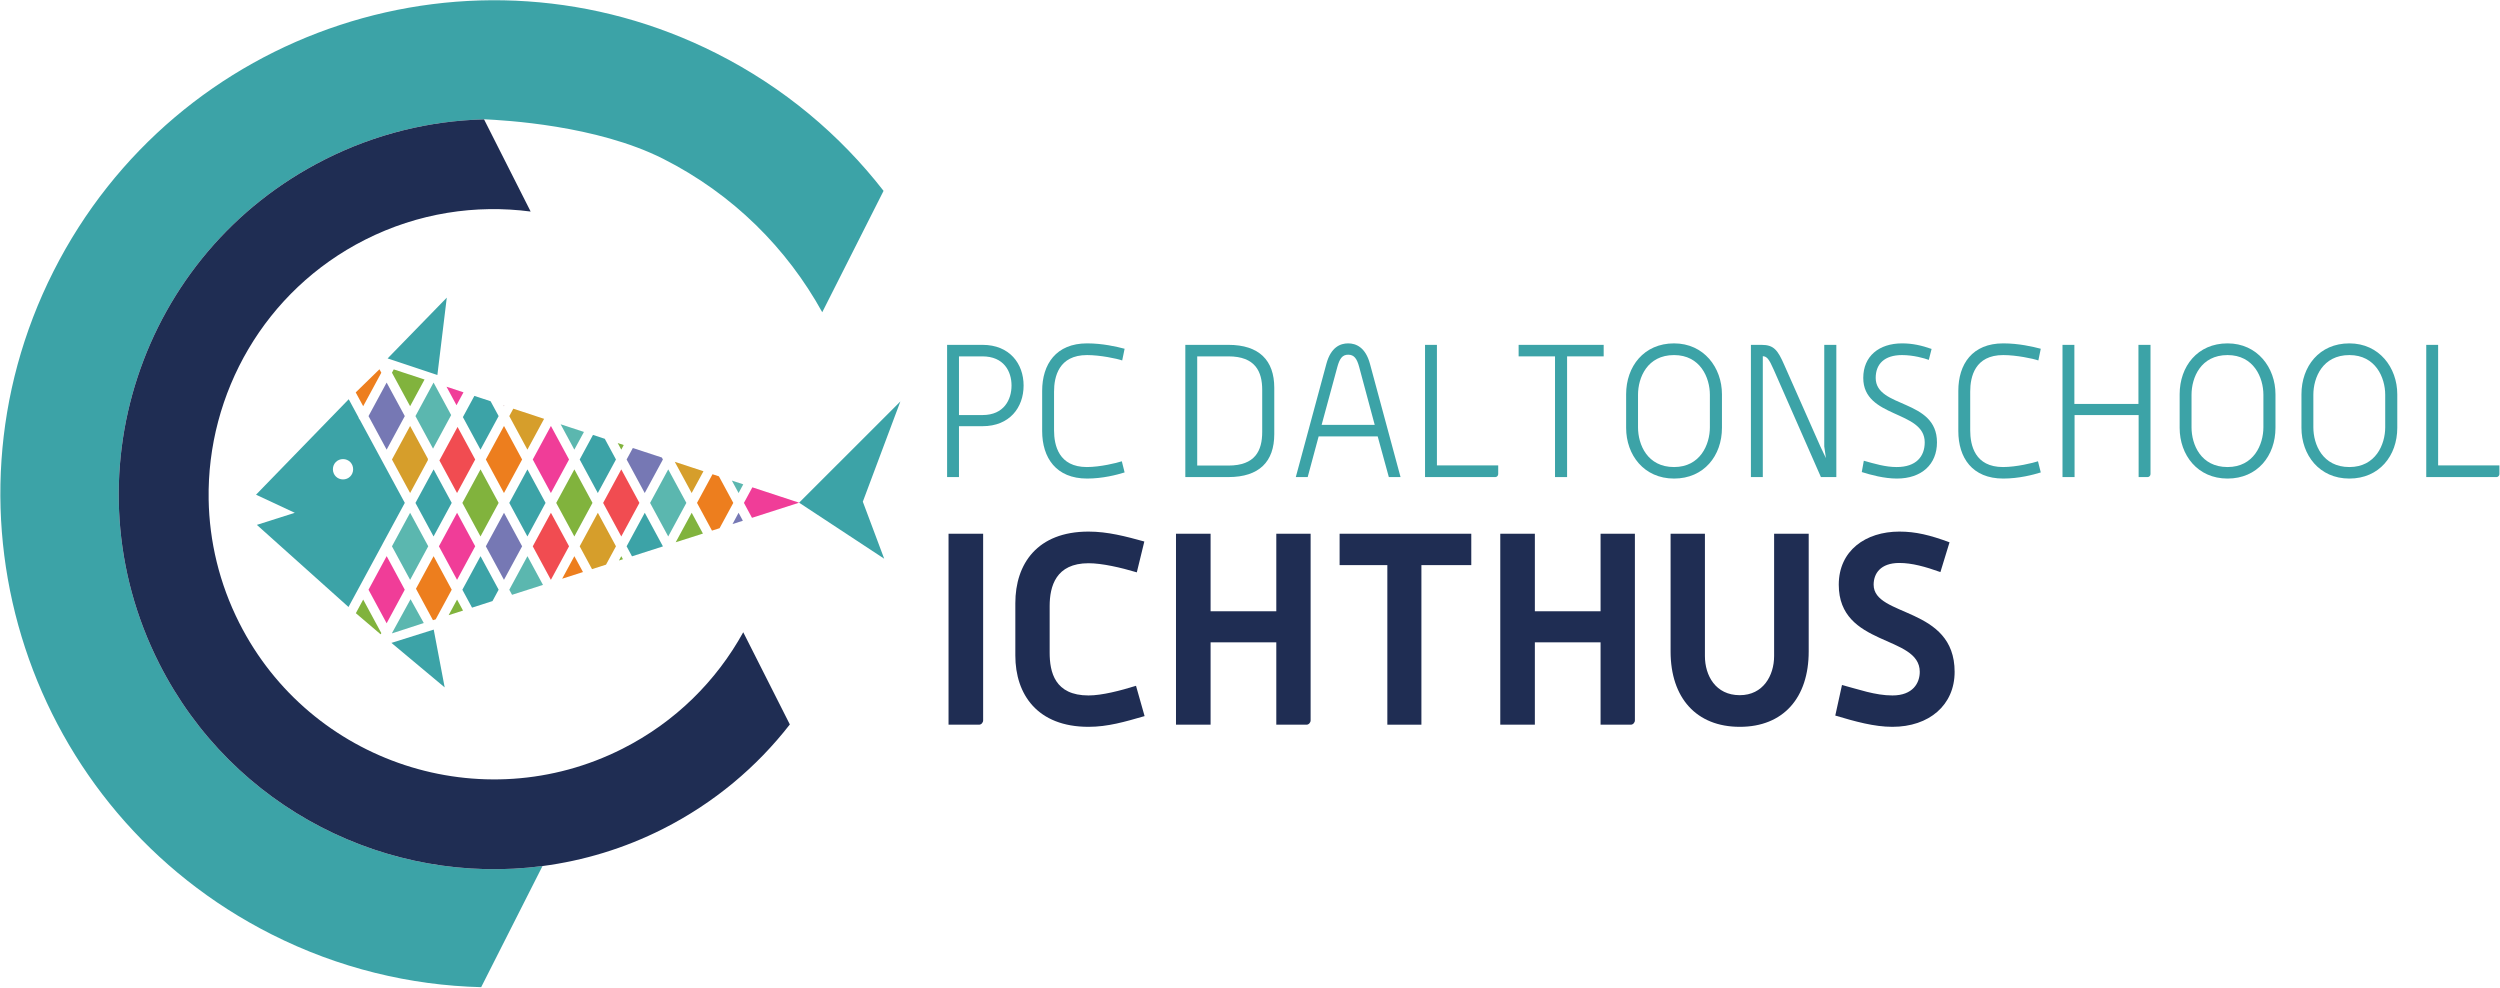 <?xml version="1.0" encoding="UTF-8" standalone="no"?>
<!-- Created with Inkscape (http://www.inkscape.org/) -->

<svg
   version="1.1"
   id="svg2"
   width="552.32"
   height="218.253"
   viewBox="0 0 552.32 218.253"
   sodipodi:docname="Ichthus.eps"
   xmlns:inkscape="http://www.inkscape.org/namespaces/inkscape"
   xmlns:sodipodi="http://sodipodi.sourceforge.net/DTD/sodipodi-0.dtd"
   xmlns="http://www.w3.org/2000/svg"
   xmlns:svg="http://www.w3.org/2000/svg">
  <defs
     id="defs6" />
  <sodipodi:namedview
     id="namedview4"
     pagecolor="#ffffff"
     bordercolor="#000000"
     borderopacity="0.25"
     inkscape:showpageshadow="2"
     inkscape:pageopacity="0.0"
     inkscape:pagecheckerboard="0"
     inkscape:deskcolor="#d1d1d1" />
  <g
     id="g8"
     inkscape:groupmode="layer"
     inkscape:label="ink_ext_XXXXXX"
     transform="matrix(1.333,0,0,-1.333,0,218.253)">
    <g
       id="g10"
       transform="scale(0.1)">
      <path
         d="m 1622.76,436.23 h -50.67 v 316.477 h 57.34 V 443.352 c 0,-3.563 -3.11,-7.122 -6.67,-7.122"
         style="fill:#1f2d53;fill-opacity:1;fill-rule:nonzero;stroke:none"
         id="path12" />
      <path
         d="m 1804.12,432.68 c -84.9,0 -121.34,53.781 -121.34,118.23 v 86.68 c 0,65.332 36.44,118.672 121.34,118.672 32.01,0 61.79,-8 92.46,-16.446 l -12.45,-51.113 c -26.67,7.996 -57.78,15.117 -80.01,15.117 -54.23,0 -64.45,-38.234 -64.45,-71.121 v -76.91 c 0,-32.437 8.45,-71.109 64.45,-71.109 22.23,0 52.9,8.011 78.68,16 l 14.22,-50.219 c -32.44,-9.34 -60.89,-17.781 -92.9,-17.781"
         style="fill:#1f2d53;fill-opacity:1;fill-rule:nonzero;stroke:none"
         id="path14" />
      <path
         d="M 2165.52,436.23 H 2115.3 V 572.691 H 2006.4 V 436.23 h -57.34 v 316.477 h 57.34 V 624.25 h 108.9 v 128.457 h 56.89 V 443.352 c 0,-3.563 -3.1,-7.122 -6.67,-7.122"
         style="fill:#1f2d53;fill-opacity:1;fill-rule:nonzero;stroke:none"
         id="path16" />
      <path
         d="M 2355.81,700.703 V 436.23 h -56.46 v 264.473 h -79.12 v 52.004 h 218.24 v -52.004 h -82.66"
         style="fill:#1f2d53;fill-opacity:1;fill-rule:nonzero;stroke:none"
         id="path18" />
      <path
         d="m 2702.97,436.23 h -50.23 v 136.461 h -108.9 V 436.23 h -57.33 v 316.477 h 57.33 V 624.25 h 108.9 v 128.457 h 56.89 V 443.352 c 0,-3.563 -3.1,-7.122 -6.66,-7.122"
         style="fill:#1f2d53;fill-opacity:1;fill-rule:nonzero;stroke:none"
         id="path20" />
      <path
         d="m 2883.47,432.68 c -72,0 -114.68,47.992 -114.68,124.902 v 195.125 h 56.9 V 550.02 c 0,-32.45 17.77,-64.891 57.78,-64.891 38.67,0 56.9,32.441 56.9,64.891 v 202.687 h 57.33 V 557.582 c 0,-76.461 -41.78,-124.902 -114.23,-124.902"
         style="fill:#1f2d53;fill-opacity:1;fill-rule:nonzero;stroke:none"
         id="path22" />
      <path
         d="m 3136.42,432.68 c -30.22,0 -61.79,8.879 -94.68,18.66 l 11.12,50.68 c 27.11,-7.122 55.11,-17.34 83.56,-17.34 34.23,0 45.34,20.898 45.34,39.121 0,61.777 -134.24,40.89 -134.24,144.453 0,56.445 44.46,88.008 100.45,88.008 27.11,0 50.68,-5.782 83.13,-17.774 l -15.12,-49.336 c -24.88,8.887 -47.11,15.106 -68.01,15.106 -31.56,0 -42.66,-17.781 -42.66,-36.004 0,-54.223 134.23,-35.555 134.23,-144.453 0,-55.121 -42.23,-91.121 -103.12,-91.121"
         style="fill:#1f2d53;fill-opacity:1;fill-rule:nonzero;stroke:none"
         id="path24" />
      <path
         d="m 1628.16,1046.67 h -38.78 v -97.26 h 39.09 c 35.7,0 48.01,25.856 48.01,48.934 0,23.396 -12.62,48.326 -48.32,48.326 z m 0.31,-115.721 h -39.09 v -84.336 h -19.69 v 219.137 h 58.78 c 44.63,0 68.02,-31.09 68.02,-67.406 0,-36.621 -23.39,-67.395 -68.02,-67.395"
         style="fill:#3ca3a7;fill-opacity:1;fill-rule:nonzero;stroke:none"
         id="path26" />
      <path
         d="m 1801.73,844.152 c -51.4,0 -74.48,34.473 -74.48,78.793 v 66.477 c 0,44.318 23.08,78.788 74.48,78.788 25.85,0 49.25,-5.54 62.17,-8.92 l -4,-19.39 c -8.62,3.07 -36.62,8.92 -58.17,8.92 -47.09,0 -54.78,-36.01 -54.78,-60.632 v -64.012 c 0,-24.934 7.69,-60.942 54.48,-60.942 21.85,0 49.55,6.77 57.85,9.543 l 4.62,-18.468 c -12.92,-4.004 -36.32,-10.157 -62.17,-10.157"
         style="fill:#3ca3a7;fill-opacity:1;fill-rule:nonzero;stroke:none"
         id="path28" />
      <path
         d="m 2091.94,991.27 c 0,30.16 -11.39,55.4 -56.02,55.4 h -51.7 V 865.695 h 51.7 c 44.63,0 56.02,24.93 56.02,55.711 z m -56.02,-144.657 h -71.4 v 219.137 h 71.4 c 50.78,0 76.02,-25.54 76.02,-71.098 v -76.941 c 0,-45.547 -24.93,-71.098 -76.02,-71.098"
         style="fill:#3ca3a7;fill-opacity:1;fill-rule:nonzero;stroke:none"
         id="path30" />
      <path
         d="m 2252.58,1029.43 c -3.69,13.54 -8.32,20.01 -18.16,20.01 -9.84,0 -14.16,-6.77 -17.85,-20.01 l -26.15,-96.328 h 88.01 z m 49.24,-182.817 -18.47,67.407 h -97.87 l -18.15,-67.407 h -19.71 l 50.79,188.047 c 7.39,27.09 22.78,33.55 36.01,33.55 12.93,0 28.62,-6.46 36.01,-33.55 l 50.79,-188.047 h -19.4"
         style="fill:#3ca3a7;fill-opacity:1;fill-rule:nonzero;stroke:none"
         id="path32" />
      <path
         d="m 2478.47,846.613 h -116.65 v 219.137 h 19.71 V 866.008 h 101.56 v -14.473 c 0,-2.461 -2.16,-4.922 -4.62,-4.922"
         style="fill:#3ca3a7;fill-opacity:1;fill-rule:nonzero;stroke:none"
         id="path34" />
      <path
         d="M 2597.25,1046.67 V 846.613 h -20 v 200.057 h -60.32 v 19.08 h 140.96 v -19.08 h -60.64"
         style="fill:#3ca3a7;fill-opacity:1;fill-rule:nonzero;stroke:none"
         id="path36" />
      <path
         d="m 2833.91,982.961 c 0,28.619 -15.99,65.859 -59.39,65.859 -44.32,0 -59.71,-37.24 -59.71,-65.859 v -53.863 c 0,-28.625 15.39,-65.864 59.71,-65.864 43.4,0 59.39,37.239 59.39,65.864 z m -59.39,-138.809 c -49.87,0 -79.41,39.09 -79.41,84.024 v 55.707 c 0,46.167 29.54,84.327 79.41,84.327 49.55,0 79.4,-40.32 79.4,-84.327 v -55.707 c 0,-46.164 -29.85,-84.024 -79.4,-84.024"
         style="fill:#3ca3a7;fill-opacity:1;fill-rule:nonzero;stroke:none"
         id="path38" />
      <path
         d="m 3017.94,846.613 -78.17,177.897 c -7.69,17.54 -11.39,22.16 -18.15,22.46 V 846.613 h -19.7 v 219.137 h 17.85 c 20.31,0 26.78,-8.93 37.54,-33.55 l 59.71,-134.802 9.23,-19.39 -2.77,19.39 v 168.352 h 20.01 V 846.613 h -25.55"
         style="fill:#3ca3a7;fill-opacity:1;fill-rule:nonzero;stroke:none"
         id="path40" />
      <path
         d="m 3143.81,844.152 c -20.93,0 -43.71,6.153 -58.16,10.782 l 3.38,18.769 c 17.54,-4.93 35.7,-10.469 54.47,-10.469 32.33,0 46.48,17.543 46.48,40.938 0,53.547 -101.87,39.394 -101.87,106.798 0,36 26.15,57.24 64.32,57.24 17.23,0 32.32,-3.39 48.93,-9.23 l -4.62,-18.16 c -7.07,2.77 -25.85,8 -44.31,8 -29.24,0 -43.7,-14.77 -43.7,-37.85 0,-50.782 101.56,-34.169 101.56,-106.798 0,-36.32 -25.24,-60.02 -66.48,-60.02"
         style="fill:#3ca3a7;fill-opacity:1;fill-rule:nonzero;stroke:none"
         id="path42" />
      <path
         d="m 3320.15,844.152 c -51.4,0 -74.48,34.473 -74.48,78.793 v 66.477 c 0,44.318 23.08,78.788 74.48,78.788 25.85,0 49.25,-5.54 62.17,-8.92 l -4,-19.39 c -8.62,3.07 -36.63,8.92 -58.17,8.92 -47.09,0 -54.78,-36.01 -54.78,-60.632 v -64.012 c 0,-24.934 7.69,-60.942 54.48,-60.942 21.84,0 49.55,6.77 57.85,9.543 l 4.62,-18.468 c -12.92,-4.004 -36.32,-10.157 -62.17,-10.157"
         style="fill:#3ca3a7;fill-opacity:1;fill-rule:nonzero;stroke:none"
         id="path44" />
      <path
         d="m 3559.58,846.613 h -15.07 V 949.41 H 3438.33 V 846.613 h -20 v 219.137 h 19.68 v -97.871 h 106.18 v 97.871 h 20.01 V 851.535 c 0,-2.461 -2.15,-4.922 -4.62,-4.922"
         style="fill:#3ca3a7;fill-opacity:1;fill-rule:nonzero;stroke:none"
         id="path46" />
      <path
         d="m 3751.3,982.961 c 0,28.619 -16,65.859 -59.4,65.859 -44.32,0 -59.71,-37.24 -59.71,-65.859 v -53.863 c 0,-28.625 15.39,-65.864 59.71,-65.864 43.4,0 59.4,37.239 59.4,65.864 z m -59.4,-138.809 c -49.85,0 -79.4,39.09 -79.4,84.024 v 55.707 c 0,46.167 29.55,84.327 79.4,84.327 49.55,0 79.41,-40.32 79.41,-84.327 v -55.707 c 0,-46.164 -29.86,-84.024 -79.41,-84.024"
         style="fill:#3ca3a7;fill-opacity:1;fill-rule:nonzero;stroke:none"
         id="path48" />
      <path
         d="m 3953.19,982.961 c 0,28.619 -16,65.859 -59.4,65.859 -44.31,0 -59.7,-37.24 -59.7,-65.859 v -53.863 c 0,-28.625 15.39,-65.864 59.7,-65.864 43.4,0 59.4,37.239 59.4,65.864 z m -59.4,-138.809 c -49.86,0 -79.41,39.09 -79.41,84.024 v 55.707 c 0,46.167 29.55,84.327 79.41,84.327 49.55,0 79.4,-40.32 79.4,-84.327 v -55.707 c 0,-46.164 -29.85,-84.024 -79.4,-84.024"
         style="fill:#3ca3a7;fill-opacity:1;fill-rule:nonzero;stroke:none"
         id="path50" />
      <path
         d="M 4137.84,846.613 H 4021.2 v 219.137 h 19.68 V 866.008 h 101.57 v -14.473 c 0,-2.461 -2.15,-4.922 -4.61,-4.922"
         style="fill:#3ca3a7;fill-opacity:1;fill-rule:nonzero;stroke:none"
         id="path52" />
      <path
         d="M 1187.53,1548.8 C 784.398,1752.55 292.441,1590.87 88.695,1187.75 -115.059,784.602 46.641,292.609 449.773,88.898 561.484,32.391 680.102,4.148 797.484,1.199 L 899.117,201.922 C 644.758,168.602 386,295.949 263.723,537.84 c -154.821,306.351 -31.977,680.2 274.386,834.98 84.887,42.91 174.954,64.4 264.149,66.64 l 0.332,0.16 c 32.746,-1.6 185.723,-9.53 296.65,-65.57 115.7,-58.49 205.19,-148.47 263.53,-254.21 l 101.62,201.13 c -72,92.71 -165.15,171.37 -276.86,227.83"
         style="fill:#3ca3a7;fill-opacity:1;fill-rule:nonzero;stroke:none"
         id="path54" />
      <path
         d="M 538.109,1372.82 C 231.746,1218.04 108.902,844.191 263.723,537.84 386,295.949 644.758,168.602 899.117,201.922 c 67.723,8.91 135.163,28.988 199.593,61.547 84.88,42.953 155.65,102.711 210.36,173.179 l -0.24,0.43 -76.99,152.363 C 1187.53,509.07 1119.48,440.711 1031.56,396.301 798.93,278.719 514.047,372.32 396.527,604.949 c -33.152,65.629 -49.531,135.434 -50.722,204.438 -2.961,175.605 92.414,346.233 259.371,430.643 87.969,44.42 183.336,58.61 274.304,46.66 l -0.363,0.76 -76.859,152.01 c -89.195,-2.24 -179.262,-23.73 -264.149,-66.64"
         style="fill:#1f2d53;fill-opacity:1;fill-rule:nonzero;stroke:none"
         id="path56" />
      <path
         d="m 628.902,1025.29 -39.355,-38.364 12.394,-22.883 30.039,55.537 -3.078,5.71"
         style="fill:#ed7e1e;fill-opacity:1;fill-rule:nonzero;stroke:none"
         id="path58" />
      <path
         d="m 652.598,1025.08 -2.969,-5.5 30.082,-55.537 23.926,44.267 -51.039,16.77"
         style="fill:#81b33d;fill-opacity:1;fill-rule:nonzero;stroke:none"
         id="path60" />
      <path
         d="m 640.801,1003.24 -30.035,-55.572 30.035,-55.598 30.101,55.598 -30.101,55.572"
         style="fill:#7678b4;fill-opacity:1;fill-rule:nonzero;stroke:none"
         id="path62" />
      <path
         d="m 718.574,1003.24 -30.035,-55.572 29.152,-53.945 30.039,55.644 -29.156,53.873"
         style="fill:#5bb7af;fill-opacity:1;fill-rule:nonzero;stroke:none"
         id="path64" />
      <path
         d="m 740.016,996.379 16.582,-30.684 11.578,21.387 z"
         style="fill:#f03d98;fill-opacity:1;fill-rule:nonzero;stroke:none"
         id="path66" />
      <path
         d="m 786.207,981.152 -19.016,-35.144 29.161,-53.938 30.078,55.598 -13.332,24.629 -26.891,8.855"
         style="fill:#3ca3a7;fill-opacity:1;fill-rule:nonzero;stroke:none"
         id="path68" />
      <path
         d="m 834.547,965.254 0.711,-1.211 0.441,0.879 z"
         style="fill:#823f48;fill-opacity:1;fill-rule:nonzero;stroke:none"
         id="path70" />
      <path
         d="m 850.746,959.973 -6.676,-12.305 30.039,-55.598 27.672,51.086 -51.035,16.817"
         style="fill:#d69e2b;fill-opacity:1;fill-rule:nonzero;stroke:none"
         id="path72" />
      <path
         d="m 929.176,934.133 22.711,-42.063 15.929,29.368 z"
         style="fill:#5bb7af;fill-opacity:1;fill-rule:nonzero;stroke:none"
         id="path74" />
      <path
         d="m 679.711,931.34 -30.082,-55.598 30.082,-55.574 29.43,54.48 c -0.047,0.715 -0.047,1.485 0.062,2.2 l -29.492,54.492"
         style="fill:#d69e2b;fill-opacity:1;fill-rule:nonzero;stroke:none"
         id="path76" />
      <path
         d="m 835.316,931.34 -30.097,-55.598 30.039,-55.574 30.094,55.574 -30.036,55.598"
         style="fill:#ed7e1e;fill-opacity:1;fill-rule:nonzero;stroke:none"
         id="path78" />
      <path
         d="m 913.082,931.34 -30.098,-55.598 30.039,-55.574 30.098,55.574 -30.039,55.598"
         style="fill:#f03d98;fill-opacity:1;fill-rule:nonzero;stroke:none"
         id="path80" />
      <path
         d="m 758.367,929.738 -30.097,-55.586 29.226,-53.984 30.086,55.574 -29.215,53.996"
         style="fill:#f14c51;fill-opacity:1;fill-rule:nonzero;stroke:none"
         id="path82" />
      <path
         d="m 982.797,916.496 -22.035,-40.754 30.035,-55.574 30.093,55.574 -18.52,34.309 -19.573,6.445"
         style="fill:#3ca3a7;fill-opacity:1;fill-rule:nonzero;stroke:none"
         id="path84" />
      <path
         d="m 1023.75,903.02 5.95,-10.95 4.09,7.649 z"
         style="fill:#81b33d;fill-opacity:1;fill-rule:nonzero;stroke:none"
         id="path86" />
      <path
         d="m 1048.83,894.766 -10.3,-19.024 30.03,-55.574 30.1,55.574 -1.7,3.254 -48.13,15.77"
         style="fill:#7678b4;fill-opacity:1;fill-rule:nonzero;stroke:none"
         id="path88" />
      <path
         d="m 1118.33,871.906 28.01,-51.738 19.56,36.121 z"
         style="fill:#d69e2b;fill-opacity:1;fill-rule:nonzero;stroke:none"
         id="path90" />
      <path
         d="m 718.633,859.355 -30.094,-55.574 30.035,-55.586 30.098,55.633 -30.039,55.527"
         style="fill:#3ca3a7;fill-opacity:1;fill-rule:nonzero;stroke:none"
         id="path92" />
      <path
         d="m 796.402,859.355 -30.101,-55.574 30.051,-55.586 30.078,55.633 -30.028,55.527"
         style="fill:#81b33d;fill-opacity:1;fill-rule:nonzero;stroke:none"
         id="path94" />
      <path
         d="m 874.172,859.355 -30.102,-55.574 30.039,-55.586 30.102,55.633 -30.039,55.527"
         style="fill:#3ca3a7;fill-opacity:1;fill-rule:nonzero;stroke:none"
         id="path96" />
      <path
         d="m 951.941,859.355 -30.101,-55.574 30.047,-55.586 30.09,55.633 -30.036,55.527"
         style="fill:#81b33d;fill-opacity:1;fill-rule:nonzero;stroke:none"
         id="path98" />
      <path
         d="m 1029.7,859.355 -30.087,-55.574 30.087,-55.586 30.05,55.633 -30.05,55.527"
         style="fill:#f14c51;fill-opacity:1;fill-rule:nonzero;stroke:none"
         id="path100" />
      <path
         d="m 1107.53,859.355 -30.09,-55.574 30.05,-55.586 30.08,55.633 -30.04,55.527"
         style="fill:#5bb7af;fill-opacity:1;fill-rule:nonzero;stroke:none"
         id="path102" />
      <path
         d="m 1180.89,851.328 -25.68,-47.5 24.8,-45.957 12.62,4.004 22.71,41.953 -23.8,43.996 -10.65,3.504"
         style="fill:#ed7e1e;fill-opacity:1;fill-rule:nonzero;stroke:none"
         id="path104" />
      <path
         d="m 1212.92,840.832 11.19,-20.664 7.77,14.402 z"
         style="fill:#5bb7af;fill-opacity:1;fill-rule:nonzero;stroke:none"
         id="path106" />
      <path
         d="m 1246.92,829.621 -13.94,-25.793 13.34,-24.746 78.1,25.078 -77.5,25.461"
         style="fill:#f03d98;fill-opacity:1;fill-rule:nonzero;stroke:none"
         id="path108" />
      <path
         d="m 679.711,787.453 -30.082,-55.598 30.082,-55.574 30.055,55.625 -30.055,55.547"
         style="fill:#5bb7af;fill-opacity:1;fill-rule:nonzero;stroke:none"
         id="path110" />
      <path
         d="m 757.543,787.453 -30.098,-55.598 30.051,-55.574 30.086,55.625 -30.039,55.547"
         style="fill:#f03d98;fill-opacity:1;fill-rule:nonzero;stroke:none"
         id="path112" />
      <path
         d="m 835.316,787.453 -30.097,-55.598 30.039,-55.574 30.094,55.625 -30.036,55.547"
         style="fill:#7678b4;fill-opacity:1;fill-rule:nonzero;stroke:none"
         id="path114" />
      <path
         d="m 913.082,787.453 -30.098,-55.598 30.039,-55.574 30.098,55.625 -30.039,55.547"
         style="fill:#f14c51;fill-opacity:1;fill-rule:nonzero;stroke:none"
         id="path116" />
      <path
         d="m 990.852,787.453 -30.09,-55.598 20.449,-37.82 23.199,7.422 16.48,30.449 -30.038,55.547"
         style="fill:#d69e2b;fill-opacity:1;fill-rule:nonzero;stroke:none"
         id="path118" />
      <path
         d="m 1068.62,787.453 -30.09,-55.598 8.93,-16.601 51.04,16.387 0.16,0.265 -30.04,55.547"
         style="fill:#3ca3a7;fill-opacity:1;fill-rule:nonzero;stroke:none"
         id="path120" />
      <path
         d="m 1146.4,787.453 -26.52,-48.879 45.14,14.395 z"
         style="fill:#81b33d;fill-opacity:1;fill-rule:nonzero;stroke:none"
         id="path122" />
      <path
         d="m 1224.11,787.453 -10.09,-18.75 17.2,5.555 z"
         style="fill:#7678b4;fill-opacity:1;fill-rule:nonzero;stroke:none"
         id="path124" />
      <path
         d="m 640.859,715.586 -30.093,-55.691 30.035,-55.594 30.043,55.64 -29.985,55.645"
         style="fill:#f03d98;fill-opacity:1;fill-rule:nonzero;stroke:none"
         id="path126" />
      <path
         d="m 718.633,715.52 -29.215,-53.977 28.164,-52.133 4.527,1.43 26.563,49.101 -30.039,55.579"
         style="fill:#ed7e1e;fill-opacity:1;fill-rule:nonzero;stroke:none"
         id="path128" />
      <path
         d="m 796.402,715.52 -30.101,-55.625 16.039,-29.696 33.898,10.887 10.192,18.855 -30.028,55.579"
         style="fill:#3ca3a7;fill-opacity:1;fill-rule:nonzero;stroke:none"
         id="path130" />
      <path
         d="m 874.172,715.52 -30.102,-55.625 4.59,-8.418 51.246,16.433 -25.734,47.61"
         style="fill:#5bb7af;fill-opacity:1;fill-rule:nonzero;stroke:none"
         id="path132" />
      <path
         d="m 951.941,715.52 -20.23,-37.375 34.504,11.054 z"
         style="fill:#ed7e1e;fill-opacity:1;fill-rule:nonzero;stroke:none"
         id="path134" />
      <path
         d="m 1029.7,715.52 -3.85,-7.188 6.62,2.137 z"
         style="fill:#81b33d;fill-opacity:1;fill-rule:nonzero;stroke:none"
         id="path136" />
      <path
         d="M 601.941,643.613 589.766,621.012 630.883,586 l 1.097,2.02 -30.039,55.593"
         style="fill:#81b33d;fill-opacity:1;fill-rule:nonzero;stroke:none"
         id="path138" />
      <path
         d="m 757.543,643.613 -14.004,-25.894 23.867,7.64 z"
         style="fill:#81b33d;fill-opacity:1;fill-rule:nonzero;stroke:none"
         id="path140" />
      <path
         d="m 680.449,644.152 -30.82,-56.183 0.219,-0.321 52.507,17.051 -21.906,39.453"
         style="fill:#5bb7af;fill-opacity:1;fill-rule:nonzero;stroke:none"
         id="path142" />
      <path
         d="m 1324.42,804.16 167.84,167.805 -62.24,-166.152 35.43,-94.504 -141.03,92.851"
         style="fill:#3ca3a7;fill-opacity:1;fill-rule:nonzero;stroke:none"
         id="path144" />
      <path
         d="M 642.418,1043.26 740.484,1144 724.898,1015.79 Z"
         style="fill:#3ca3a7;fill-opacity:1;fill-rule:nonzero;stroke:none"
         id="path146" />
      <path
         d="m 718.832,593.832 18.16,-95.793 -88.254,73.75 z"
         style="fill:#3ca3a7;fill-opacity:1;fill-rule:nonzero;stroke:none"
         id="path148" />
      <path
         d="m 568.516,842.715 c -9.411,0 -16.778,7.402 -16.778,16.855 0,9.465 7.367,16.856 16.778,16.856 9.41,0 16.765,-7.391 16.765,-16.856 0,-9.453 -7.355,-16.855 -16.765,-16.855 z m 27.808,98.945 c -1.156,1.106 -1.929,2.598 -2.261,4.192 l -16.094,29.746 -153.633,-158.196 64.262,-30.007 -62.891,-20.012 151.875,-136.094 17.031,31.457 c 0.274,0.664 0.614,1.317 1.047,1.922 l 37.875,69.992 c 0.215,0.723 0.602,1.426 1.043,2.031 l 36.324,67.137 -74.578,137.832"
         style="fill:#3ca3a7;fill-opacity:1;fill-rule:nonzero;stroke:none"
         id="path150" />
    </g>
  </g>
</svg>
